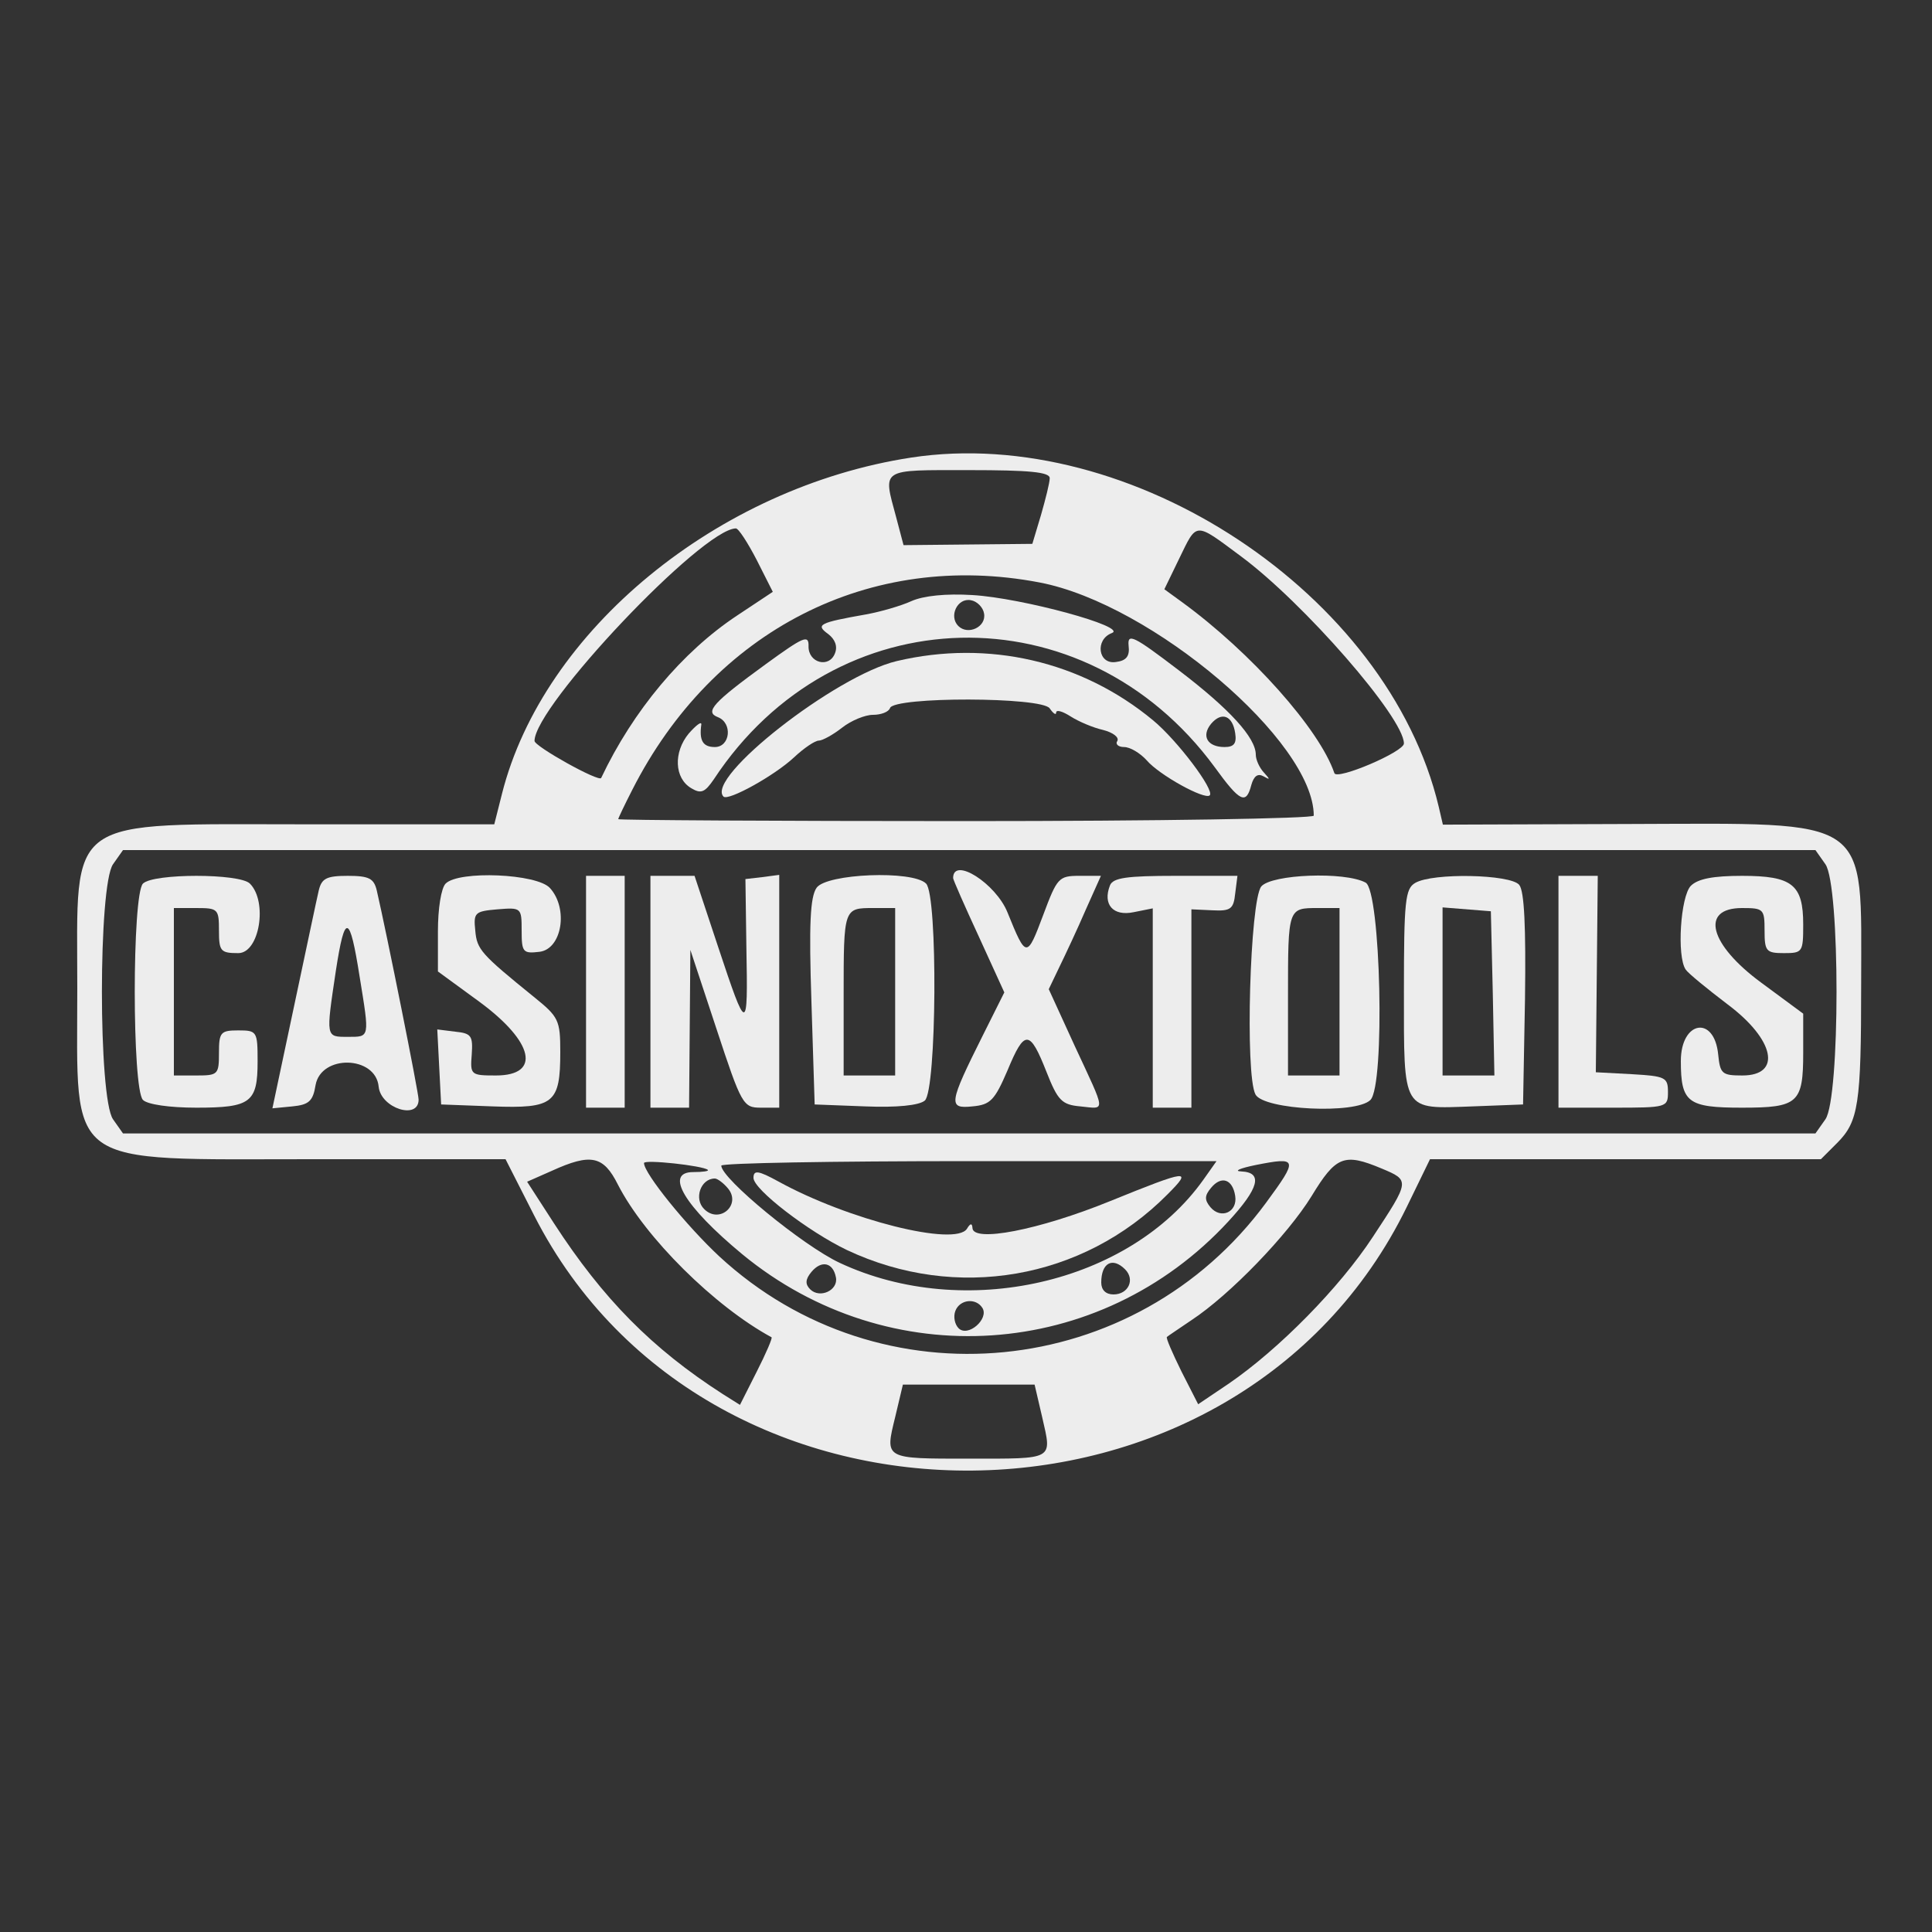  <svg  version="1.0" xmlns="http://www.w3.org/2000/svg"  width="300pt" height="300pt" viewBox="0 0 300 300"  preserveAspectRatio="xMidYMid meet"><rect x="0" y="0" width="300" height="300" fill="#333333" stroke="none"/>  <g transform="translate(0,300) scale(0.05,-0.05)" fill="#ededed" stroke="none"> <path d="M2830 4579 c-601 -92 -1143 -537 -1271 -1044 l-24 -95 -579 0 c-762 0 -716 33 -716 -510 0 -564 -48 -530 734 -530 l596 0 89 -175 c545 -1069 2184 -1052 2710 27 l72 148 607 0 607 0 50 50 c67 67 75 120 75 493 0 527 39 500 -720 498 l-579 -2 -13 56 c-157 660 -955 1188 -1638 1084z m430 -64 c0 -14 -13 -65 -27 -114 l-27 -90 -200 -2 -200 -2 -23 87 c-41 153 -52 146 227 146 187 0 250 -6 250 -25z m-910 -254 l50 -99 -110 -73 c-171 -113 -324 -296 -423 -505 -6 -14 -207 98 -207 115 0 108 519 657 625 660 8 1 37 -44 65 -98z m1503 12 c195 -144 507 -502 507 -582 0 -26 -209 -115 -216 -92 -46 136 -259 375 -473 531 l-55 40 46 95 c56 115 47 115 191 8z m-624 -82 c349 -67 851 -494 851 -724 0 -9 -486 -17 -1080 -17 -594 0 -1080 3 -1080 6 0 3 19 43 43 90 252 497 739 746 1266 645z m2440 -875 c46 -66 46 -726 0 -792 l-31 -44 -2628 0 -2628 0 -31 44 c-46 66 -46 726 0 792 l31 44 2628 0 2628 0 31 -44z m-3750 -995 c84 -164 300 -378 477 -474 4 -1 -17 -50 -46 -107 l-52 -103 -54 34 c-219 141 -371 295 -523 529 l-84 130 77 34 c121 55 160 47 205 -43z m279 46 c5 -4 -15 -7 -45 -7 -91 0 -28 -106 152 -255 455 -375 1111 -331 1510 102 95 103 108 152 40 155 -25 1 -4 10 45 20 131 26 132 19 32 -117 -406 -552 -1197 -630 -1698 -167 -102 95 -234 258 -234 290 0 12 183 -8 198 -21z m1539 -31 c-229 -322 -742 -439 -1129 -258 -114 53 -368 262 -368 302 0 8 346 14 769 14 l769 0 -41 -58z m554 35 c88 -37 88 -37 -28 -213 -103 -157 -291 -348 -447 -455 l-95 -64 -52 102 c-28 57 -49 105 -45 107 3 3 38 26 76 52 120 79 299 265 373 385 76 125 101 135 218 86z m-2030 -62 c42 -51 -27 -111 -74 -64 -33 32 -11 95 33 95 8 0 27 -14 41 -31z m1575 -23 c8 -50 -44 -74 -77 -35 -19 23 -18 36 2 60 32 39 67 27 75 -25z m-1240 -253 c8 -40 -50 -67 -80 -37 -16 16 -15 31 4 54 31 37 67 30 76 -17z m898 25 c32 -32 10 -78 -36 -78 -24 0 -38 14 -38 37 0 61 35 80 74 41z m-443 -120 c21 -34 -45 -92 -74 -63 -12 12 -17 36 -10 54 14 36 64 41 84 9z m186 -341 c30 -132 39 -127 -227 -127 -265 0 -262 -2 -230 129 l24 101 205 0 204 0 24 -103z"/> <path d="M2830 4133 c-33 -15 -96 -33 -140 -41 -147 -26 -158 -32 -118 -61 21 -16 30 -38 21 -60 -18 -47 -83 -30 -82 22 1 37 -15 30 -132 -55 -165 -120 -191 -149 -150 -165 47 -18 39 -93 -9 -93 -37 0 -49 20 -42 70 1 11 -16 -2 -39 -28 -48 -58 -45 -139 8 -170 30 -18 42 -13 70 28 375 570 1150 589 1555 38 79 -109 98 -118 114 -56 8 28 20 37 38 27 21 -12 21 -10 1 12 -14 15 -25 40 -25 55 0 53 -81 142 -240 263 -139 106 -159 116 -155 76 4 -33 -7 -47 -40 -51 -55 -8 -65 70 -12 90 51 19 -279 109 -433 118 -82 5 -152 -2 -190 -19z m226 -38 c8 -42 -50 -69 -80 -39 -30 30 -3 88 39 80 19 -3 38 -22 41 -41z m780 -372 c5 -32 -4 -43 -33 -43 -53 0 -73 34 -42 72 33 39 67 26 75 -29z"/> <path d="M2785 3947 c-190 -45 -596 -363 -538 -421 15 -14 158 65 219 122 31 29 65 52 77 52 11 0 44 18 72 40 28 22 71 40 96 40 25 0 49 9 53 21 12 36 473 35 496 -1 11 -16 20 -22 20 -13 0 10 20 4 45 -12 25 -16 70 -35 101 -42 31 -8 50 -23 44 -34 -7 -10 3 -19 21 -19 19 0 50 -19 70 -41 39 -46 181 -124 196 -109 16 16 -101 171 -176 233 -222 184 -512 251 -796 184z"/> <path d="M444 3256 c-34 -34 -34 -638 0 -672 14 -14 82 -24 166 -24 169 0 190 16 190 144 0 93 -2 96 -60 96 -55 0 -60 -6 -60 -70 0 -67 -3 -70 -70 -70 l-70 0 0 260 0 260 70 0 c67 0 70 -3 70 -70 0 -64 5 -70 60 -70 66 0 92 160 36 216 -32 32 -300 32 -332 0z"/> <path d="M990 3235 c-6 -25 -40 -187 -77 -361 l-67 -316 62 6 c51 5 64 16 72 66 17 96 187 92 196 -5 7 -67 124 -104 124 -40 0 22 -99 516 -130 650 -9 37 -24 45 -90 45 -66 0 -81 -8 -90 -45z m127 -269 c31 -191 32 -186 -37 -186 -69 0 -68 -3 -37 205 28 182 43 178 74 -19z"/> <path d="M1384 3256 c-14 -14 -24 -78 -24 -148 l0 -125 130 -95 c168 -124 191 -228 50 -228 -78 0 -80 2 -75 65 4 58 -1 66 -51 71 l-56 7 6 -117 6 -116 160 -6 c190 -7 210 9 210 169 0 99 -5 109 -82 171 -164 133 -177 147 -182 206 -6 56 -1 60 69 66 74 6 75 5 75 -66 0 -67 4 -72 55 -66 70 8 91 134 33 198 -40 45 -283 55 -324 14z"/> <path d="M1820 2920 l0 -360 60 0 60 0 0 360 0 360 -60 0 -60 0 0 -360z"/> <path d="M2020 2920 l0 -360 60 0 60 0 2 245 2 245 81 -245 c78 -237 83 -245 138 -245 l57 0 0 361 0 362 -53 -7 -52 -6 3 -215 c5 -266 2 -266 -88 5 l-73 220 -69 0 -68 0 0 -360z"/> <path d="M2536 3243 c-20 -29 -24 -113 -16 -355 l10 -318 157 -6 c98 -4 167 3 185 18 37 31 41 637 4 674 -42 42 -309 31 -340 -13z m244 -323 l0 -260 -80 0 -80 0 0 247 c0 274 0 273 93 273 l67 0 0 -260z"/> <path d="M2960 3273 c0 -5 36 -87 80 -182 l79 -173 -67 -134 c-106 -212 -108 -228 -32 -220 56 5 69 19 109 112 53 128 69 127 121 -5 35 -89 48 -102 105 -107 80 -8 81 -24 -17 187 l-81 177 34 71 c19 39 56 118 81 176 l47 105 -67 0 c-64 0 -69 -6 -112 -121 -51 -136 -53 -136 -111 7 -36 90 -169 175 -169 107z"/> <path d="M3447 3250 c-23 -59 10 -96 73 -83 l60 12 0 -309 0 -310 60 0 60 0 0 308 0 308 65 -3 c57 -3 66 4 71 52 l7 55 -192 0 c-152 0 -195 -6 -204 -30z"/> <path d="M3917 3247 c-35 -43 -51 -584 -18 -646 26 -48 312 -62 357 -17 46 46 32 650 -15 675 -65 35 -292 26 -324 -12z m243 -327 l0 -260 -80 0 -80 0 0 247 c0 274 0 273 93 273 l67 0 0 -260z"/> <path d="M4395 3258 c-31 -18 -35 -56 -35 -337 0 -377 -7 -365 213 -357 l157 6 6 327 c3 225 -2 336 -18 355 -27 33 -269 38 -323 6z m241 -343 l5 -255 -80 0 -81 0 0 261 0 261 75 -6 75 -6 6 -255z"/> <path d="M4840 2920 l0 -360 170 0 c167 0 170 1 170 49 0 45 -8 49 -112 55 l-112 6 3 305 3 305 -61 0 -61 0 0 -360z"/> <path d="M5251 3249 c-32 -33 -44 -219 -16 -260 8 -12 67 -60 130 -108 146 -109 170 -221 46 -221 -63 0 -69 5 -75 65 -12 123 -116 105 -116 -20 0 -129 21 -145 190 -145 174 0 190 14 190 170 l0 122 -130 96 c-162 119 -191 232 -60 232 67 0 70 -3 70 -70 0 -64 5 -70 60 -70 58 0 60 3 60 89 0 124 -34 151 -190 151 -89 0 -137 -9 -159 -31z"/> <path d="M2340 2342 c0 -36 171 -167 290 -224 339 -160 733 -92 995 172 80 80 67 79 -177 -20 -221 -90 -428 -130 -428 -83 -1 15 -7 14 -17 -3 -36 -56 -368 27 -586 147 -62 34 -77 36 -77 11z"/> </g> </svg> 